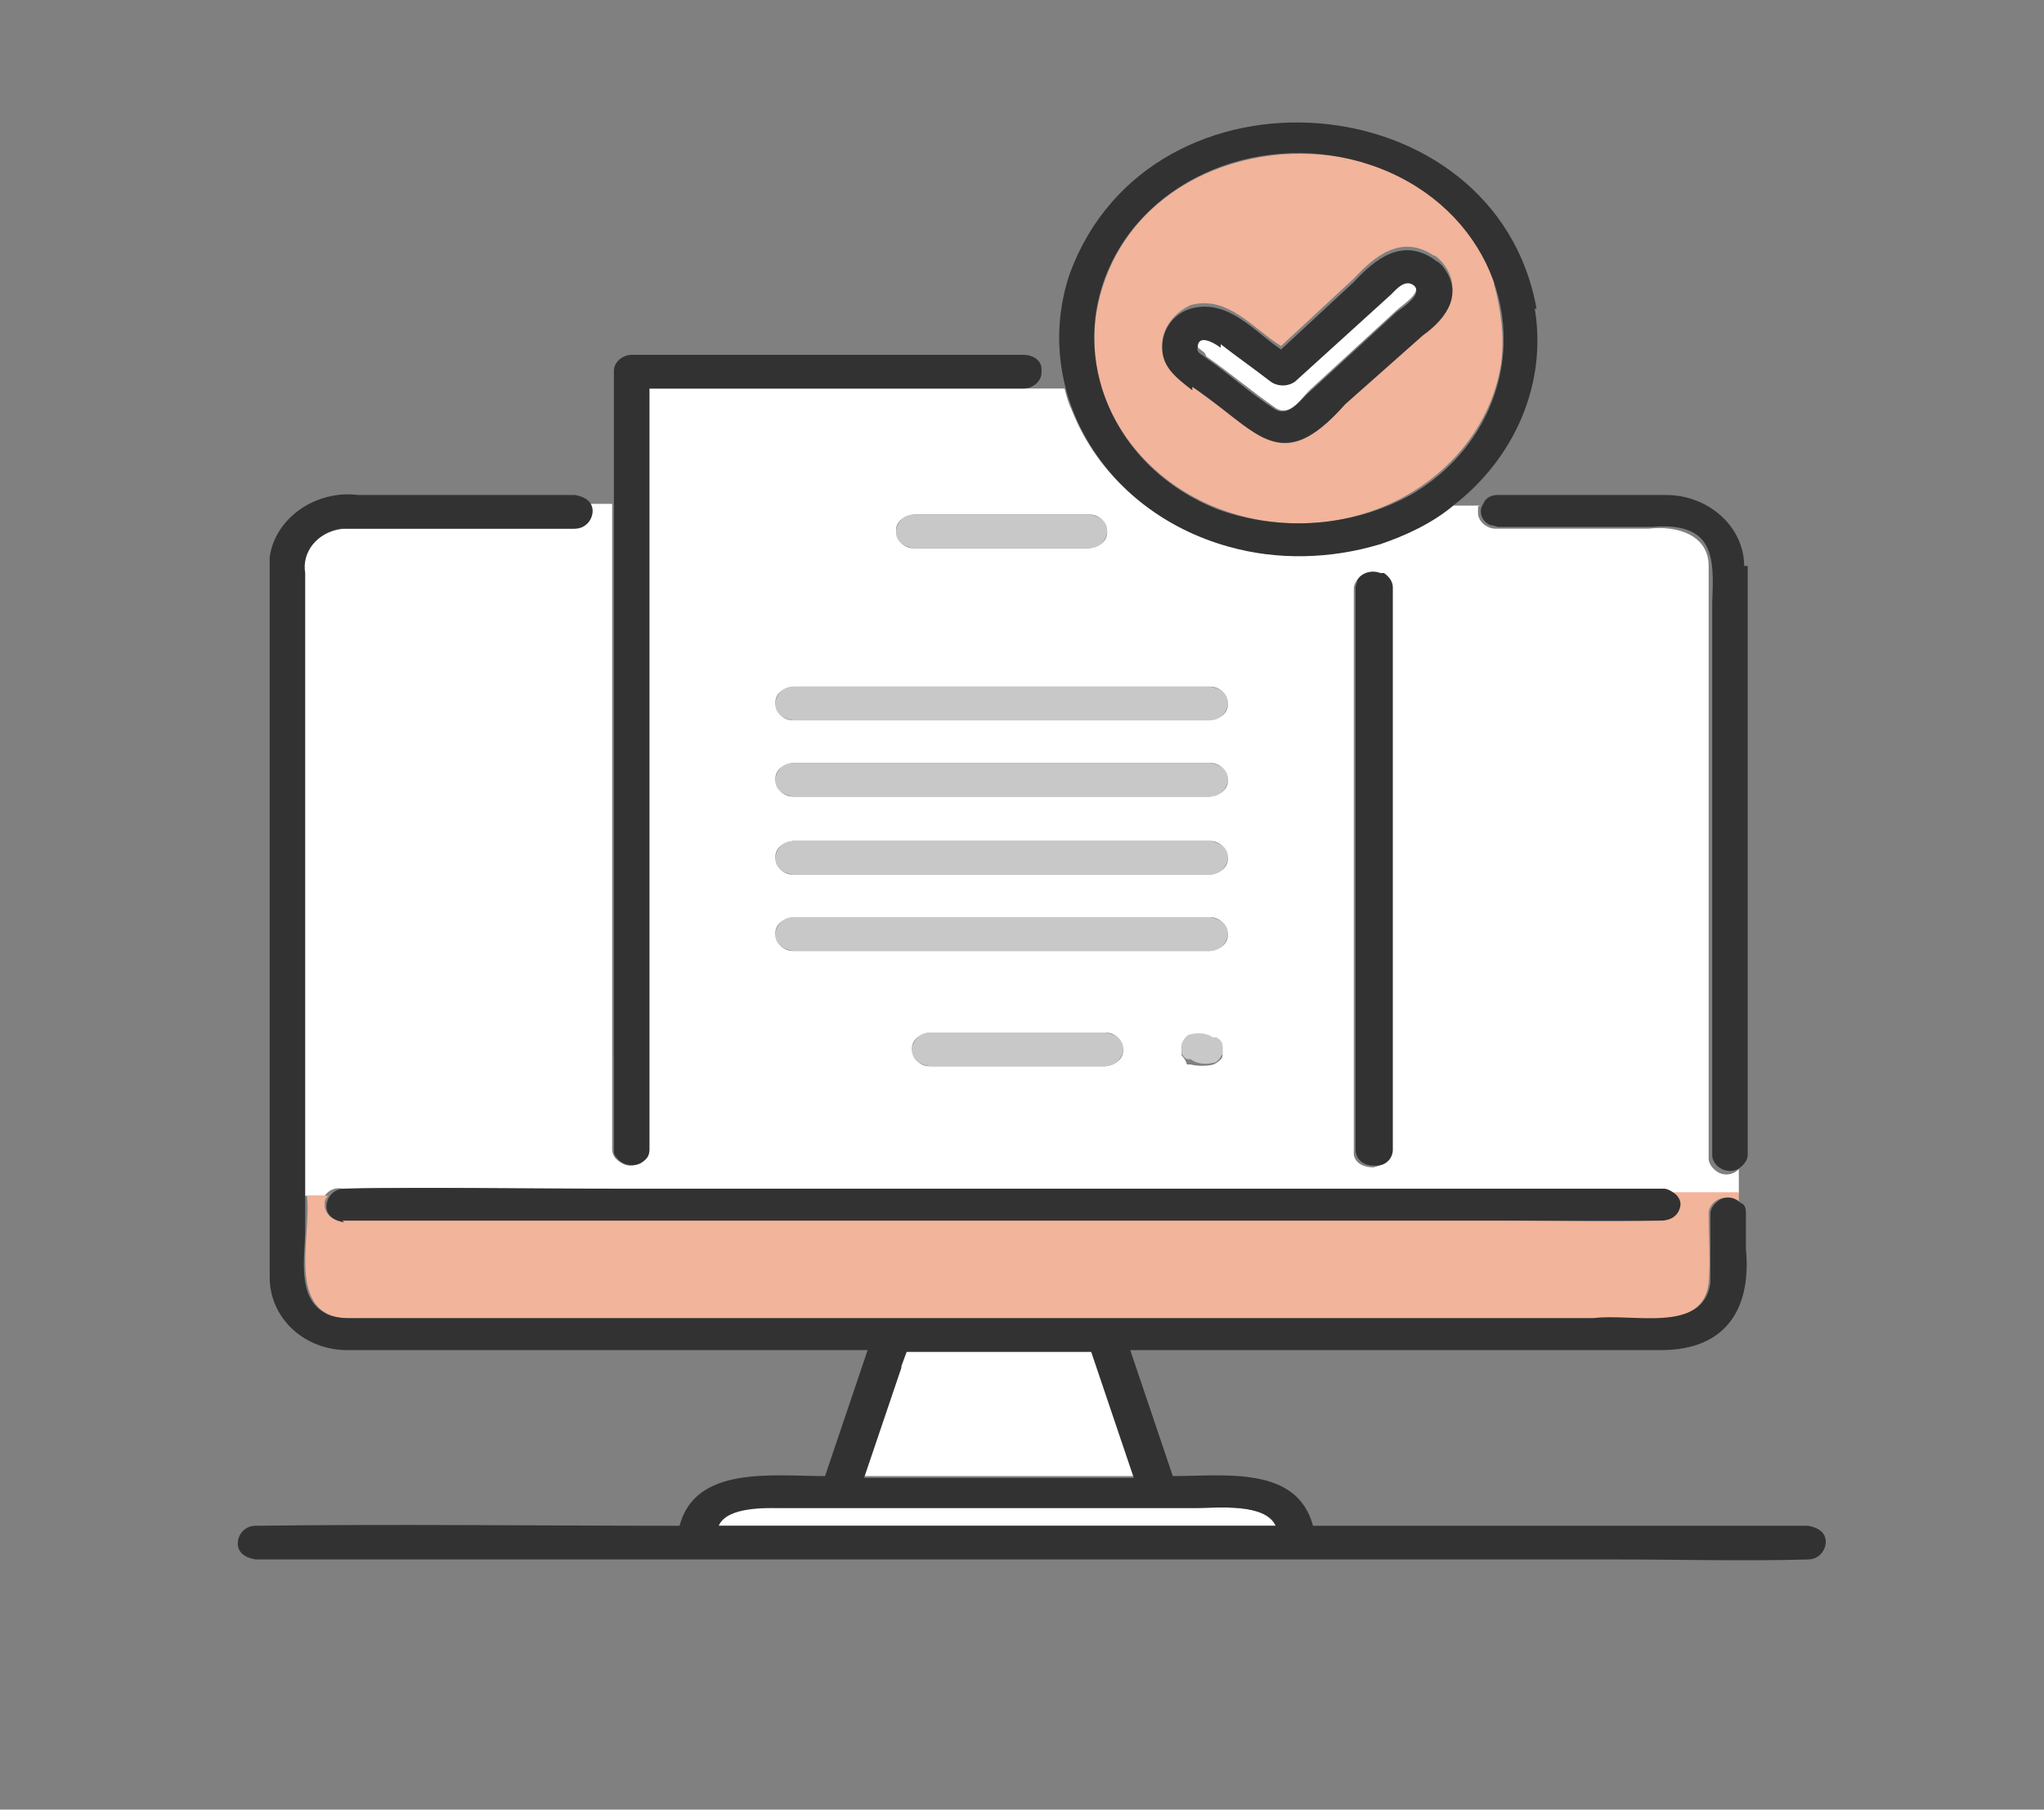 <?xml version="1.0" encoding="UTF-8"?>
<svg id="_レイヤー_2" data-name=" レイヤー 2" xmlns="http://www.w3.org/2000/svg" version="1.1" viewBox="0 0 115.2 102">
  <rect x="0" y="0" width="115.2" height="102" fill="#808080" stroke="none"/>
  <defs>
    <style>
      .cls-1 {
        fill: none;
      }

      .cls-1, .cls-2, .cls-3, .cls-4, .cls-5, .cls-6 {
        stroke-width: 0px;
      }

      .cls-2 {
        fill: #323232;
      }

      .cls-3 {
        fill: #ffdc50;
      }

      .cls-4 {
        fill: #f2b49a;
      }

      .cls-5 {
        fill: #c8c8c8;
      }

      .cls-6 {
        fill: #fff;
      }
    </style>
  </defs>
  <g id="_グループ_2240" data-name=" グループ 2240">
    <g id="_グループ_2240-2" data-name=" グループ 2240-2">
      <path id="_パス_8848" data-name=" パス 8848" class="cls-6" d="M51.1,76.1l-2.4,7.1h15.2l-2.4-7.1s-10.4,0-10.4,0Z"/>
      <path id="_パス_8849" data-name=" パス 8849" class="cls-6" d="M44.3,85c-1.2,0-3.3-.2-3.8,1h31.4c-.6-1.3-3.2-1-4.5-1h-23.1,0Z"/>
      <path id="_パス_8850" data-name=" パス 8850" class="cls-6" d="M96.3,65.2V31.9c0-1.7-1.7-2.3-3.4-2.1h-8.6c-.5,0-1-.4-1-.9s0-.3.1-.4h-1.5c-1.2,1-2.7,1.7-4.2,2.2v1.7c.4.1.6.4.6.8v31.7c0,.5-.4.8-.9.9-.5,0-1-.2-1.1-.7,0,0,0-.1,0-.2v-31.7c0-.5.5-.9,1-.9.2,0,.3,0,.4,0v-1.7c-7.1,2.3-14.8-1.1-17.3-7.5-.2-.4-.3-.8-.4-1.2h-23.4v42.9c0,.5-.5.9-1.1.9-.3,0-.6-.2-.8-.4-.1-.1-.2-.3-.2-.5V28.4h-1.4c.3.4.1,1-.3,1.3-.2,0-.3.1-.5.1-4.2,0-8.5,0-12.7,0-1.3,0-2.4.9-2.5,2.1,0,.1,0,.3,0,.4v35.1h1.2c.2-.3.6-.5,1-.4,3-.1,6,0,9.1,0h65.2c.3,0,.5,0,.7.3h3.7v-1.4c-.4.4-1,.4-1.4,0-.2-.2-.3-.4-.3-.6M51.5,29h9.9c.6,0,1,.5,1,1,0,.5-.4.8-1,.9h-9.9c-.6,0-1-.5-1-1,0-.5.4-.8,1-.9M62.3,60.1h-9.9c-.6,0-1-.5-1-1,0-.5.4-.8,1-.9h9.9c.6,0,1,.5,1,1,0,.5-.4.8-1,.9M68.9,59.5c0,.2-.3.4-.5.5-.4.1-.9.1-1.3,0h-.2c-.1-.3-.2-.4-.3-.5,0,0,0-.2,0-.2,0-.1,0-.2,0-.3,0-.2.3-.4.5-.5.4-.1.9-.1,1.3,0h.2c.1.3.2.4.3.5,0,0,0,.2,0,.2,0,.1,0,.2,0,.3M68.2,53.6h-23.5c-.6,0-1-.5-1-1,0-.5.4-.8,1-.9h23.5c.6,0,1,.5,1,1,0,.5-.4.8-1,.9M68.2,49.3h-23.5c-.6,0-1-.5-1-1,0-.5.4-.8,1-.9h23.5c.6,0,1,.5,1,1,0,.5-.4.8-1,.9M68.2,44.9h-23.5c-.6,0-1-.5-1-1,0-.5.4-.8,1-.9h23.5c.6,0,1,.5,1,1,0,.5-.4.8-1,.9M68.2,40.6h-23.5c-.6,0-1-.5-1-1,0-.5.4-.8,1-.9h23.5c.6,0,1,.5,1,1,0,.5-.4.8-1,.9"/>
      <path id="_パス_8851" data-name=" パス 8851" class="cls-4" d="M94.3,67.2c.4.4.4,1,0,1.3-.2.2-.5.3-.8.3-3,.1-6,0-9.1,0H19.3c-.6,0-1-.4-1-.9,0-.2,0-.3.2-.5h-1.2c.3,2.3-1.4,7.2,2.8,6.9h69.6c2.2-.2,6.3.9,6.6-2,.1-1.3,0-2.6,0-3.9,0-.5.5-.9,1-.9.3,0,.5.1.7.3v-.6h-3.7Z"/>
      <path id="_パス_8852" data-name=" パス 8852" class="cls-3" d="M98,67.2h0v.6s0,0,0,0v-.7h0Z"/>
      <path id="_パス_8853" data-name=" パス 8853" class="cls-2" d="M77.8,32.3s0,0,0,0h0c-.5-.2-1.1,0-1.3.4,0,.1-.1.3-.1.4v31.7c0,.5.4.9,1,.9,0,0,.1,0,.2,0,.5,0,.9-.4.9-.9v-31.7c0-.3-.2-.6-.5-.8"/>
      <path id="_パス_8854" data-name=" パス 8854" class="cls-2" d="M34.6,59.4v5.4c0,.2,0,.3.2.5.3.4,1,.5,1.4.2.3-.2.4-.4.4-.7V21.9h21.1c.5,0,1-.4,1-.9,0,0,0-.1,0-.2,0-.5-.5-.8-1-.8h-22.1c-.5,0-1,.4-1,.9v38.4h0Z"/>
      <path id="_パス_8855" data-name=" パス 8855" class="cls-5" d="M51.5,30.9h9.9c.6,0,1-.5,1-1,0-.5-.4-.8-1-.9h-9.9c-.6,0-1,.5-1,1,0,.5.4.8,1,.9"/>
      <path id="_パス_8856" data-name=" パス 8856" class="cls-5" d="M62.3,58.2h-9.9c-.6,0-1,.5-1,1,0,.5.4.8,1,.9h9.9c.6,0,1-.5,1-1,0-.5-.4-.8-1-.9"/>
      <path id="_パス_8857" data-name=" パス 8857" class="cls-5" d="M68.6,58.5h-.2c-.4-.3-.9-.3-1.3-.2-.2,0-.4.3-.5.5,0,.1,0,.2,0,.3,0,0,0,.2,0,.2,0,.1.1.3.3.4h.2c.4.3.9.3,1.3.2.2,0,.4-.3.5-.5,0-.1,0-.2,0-.3,0,0,0-.2,0-.2,0-.1-.1-.3-.3-.4"/>
      <path id="_パス_8858" data-name=" パス 8858" class="cls-5" d="M44.7,53.6h23.5c.6,0,1-.5,1-1,0-.5-.4-.8-1-.9h-23.5c-.6,0-1,.5-1,1,0,.5.4.8,1,.9"/>
      <path id="_パス_8859" data-name=" パス 8859" class="cls-5" d="M44.7,49.3h23.5c.6,0,1-.5,1-1,0-.5-.4-.8-1-.9h-23.5c-.6,0-1,.5-1,1,0,.5.4.8,1,.9"/>
      <path id="_パス_8860" data-name=" パス 8860" class="cls-5" d="M44.7,44.9h23.5c.6,0,1-.5,1-1,0-.5-.4-.8-1-.9h-23.5c-.6,0-1,.5-1,1,0,.5.4.8,1,.9"/>
      <path id="_パス_8861" data-name=" パス 8861" class="cls-5" d="M44.7,40.6h23.5c.6,0,1-.5,1-1,0-.5-.4-.8-1-.9h-23.5c-.6,0-1,.5-1,1,0,.5.4.8,1,.9"/>
      <path id="_パス_8862" data-name=" パス 8862" class="cls-2" d="M98.3,31.9c0-2.2-2-4-4.4-4h0c-4,0-5.6,0-9.5,0-.4,0-.7.2-.8.5h0c-.3.4-.1,1,.4,1.2.2,0,.3.1.5.1h8.6c3.6-.3,3.5,1.8,3.4,4.3v31.1c0,.5.5.9,1,.9.3,0,.5-.1.7-.3h0c.2-.2.3-.4.3-.6V31.9"/>
      <path id="_パス_8863" data-name=" パス 8863" class="cls-2" d="M102,86h-28c-.9-3.4-5-2.8-7.9-2.8l-2.4-7.1h29.9c3.9,0,5.1-2.6,4.8-5.7v-2c0-.2,0-.5-.3-.6h0c-.4-.4-1-.4-1.4,0-.2.2-.3.4-.3.6,0,1.3,0,2.6,0,3.9-.4,2.9-4.4,1.7-6.6,2H20c-.6,0-1.2,0-1.7-.3-1.6-.9-1.1-3.2-1.1-4.7v-37c-.2-1.2.7-2.3,2-2.5.2,0,.3,0,.5,0,4.2,0,8.5,0,12.7,0,.6,0,1-.5,1-1,0-.5-.4-.8-1-.9h-12.2c-2.4-.3-4.7,1.3-5,3.5,0,.1,0,.3,0,.4,0,.7,0,1.4,0,2.1v38.1c0,2.2,1.8,4,4.2,4.1h0c1.1,0,2.1,0,3.2,0h26.3l-2.4,7.1c-3,0-7.3-.6-8.2,2.8-8,0-16-.1-23.9,0-.6,0-1,.5-1,1,0,.5.4.8,1,.9h76.7c3.6,0,7.2.1,10.8,0,.6,0,1-.5,1-1,0-.5-.4-.8-1-.9M50.8,77l.3-.8h10.4l2.4,7.1h-15.2l2.1-6.2M47.1,86h-6.6c.5-1.1,2.7-1,3.8-1h23.1c1.2,0,3.9-.3,4.5,1h-24.8Z"/>
      <path id="_パス_8864" data-name=" パス 8864" class="cls-2" d="M19.3,68.8c24.8,0,49.5,0,74.3,0,.6,0,1-.3,1.1-.8s-.4-.9-.9-1h-58.9c-5.2,0-10.4-.1-15.5,0-.6,0-1,.5-1,1,0,.5.4.8,1,.9"/>
      <path id="_パス_8865" data-name=" パス 8865" class="cls-4" d="M84.3,16c-3.8-10.6-20.6-9.4-22.5,1.6-.9,5.7,3.5,11,9.8,11.8s12.1-3.2,13-8.9c.2-1.5,0-3-.4-4.5M75.8,22.8c-1.7,1.8-3.2,3.2-5.6,1.2l-3-2.2c-.9-.7-1.7-1.2-1.7-2.4,0-.9.7-1.8,1.6-2.2,2.1-.6,3.6,1.4,5.1,2.3l4.1-3.8c1.2-1.3,2.7-2.5,4.5-1.3.1,0,.2.1.3.2,0,0,.1.1.2.2,1.2,1.5.3,2.9-1.1,3.9l-4.4,3.9"/>
      <path id="_パス_8866" data-name=" パス 8866" class="cls-2" d="M86.6,17.4c-2.3-12.8-21.7-14.4-26.3-2-2.2,6.5,1.8,13.4,8.9,15.4,2.8.8,5.8.7,8.5-.1h0c1.5-.5,3-1.2,4.2-2.2h0c3.5-2.7,5.3-6.9,4.6-11.1M79.5,27.9c-3.3,1.8-7.3,2.1-10.9.8-5.8-2.3-8.5-8.5-6-13.8,2.5-5.3,9.3-7.7,15.2-5.4s8.5,8.5,6,13.8c-.9,1.9-2.4,3.5-4.3,4.6"/>
      <path id="_パス_8867" data-name=" パス 8867" class="cls-6" d="M68,20.1c1.3.9,2.6,2,3.9,2.9.8.5,1.4-.5,1.9-1l4.9-4.5c.3-.3,1.5-1,1-1.5-.5-.4-1,.2-1.3.5l-1.8,1.6-3.7,3.3c-.4.3-1,.3-1.4,0-.9-.7-1.9-1.4-2.8-2.1-.3-.3-1.2-.8-1.3,0,0,.3.3.4.5.6"/>
      <path id="_パス_8868" data-name=" パス 8868" class="cls-2" d="M67.2,21.8c3.6,2.4,4.9,5.2,8.6,1l4.4-3.9c1.4-1,2.3-2.4,1.1-3.9,0,0-.1-.1-.2-.2,0,0-.2-.1-.3-.2-1.8-1.2-3.3,0-4.5,1.3l-4.1,3.8c-1.5-1-3-2.9-5.1-2.3-1,.3-1.6,1.2-1.6,2.2,0,1.1.8,1.7,1.7,2.4M68.8,19.4c.9.7,1.9,1.4,2.8,2.1.4.3,1,.3,1.4,0l5.4-4.9c.3-.3.8-.9,1.3-.5.5.5-.6,1.2-1,1.5l-2.5,2.3-2.4,2.2c-.5.4-1.1,1.4-1.9,1-1.4-.9-2.6-2-3.9-2.9-.2-.2-.6-.3-.5-.6,0-.8.9-.3,1.3,0"/>
    </g>
  </g>
  <rect class="cls-1" x="2.8" y="2" width="109.6" height="97.1"/>
</svg>